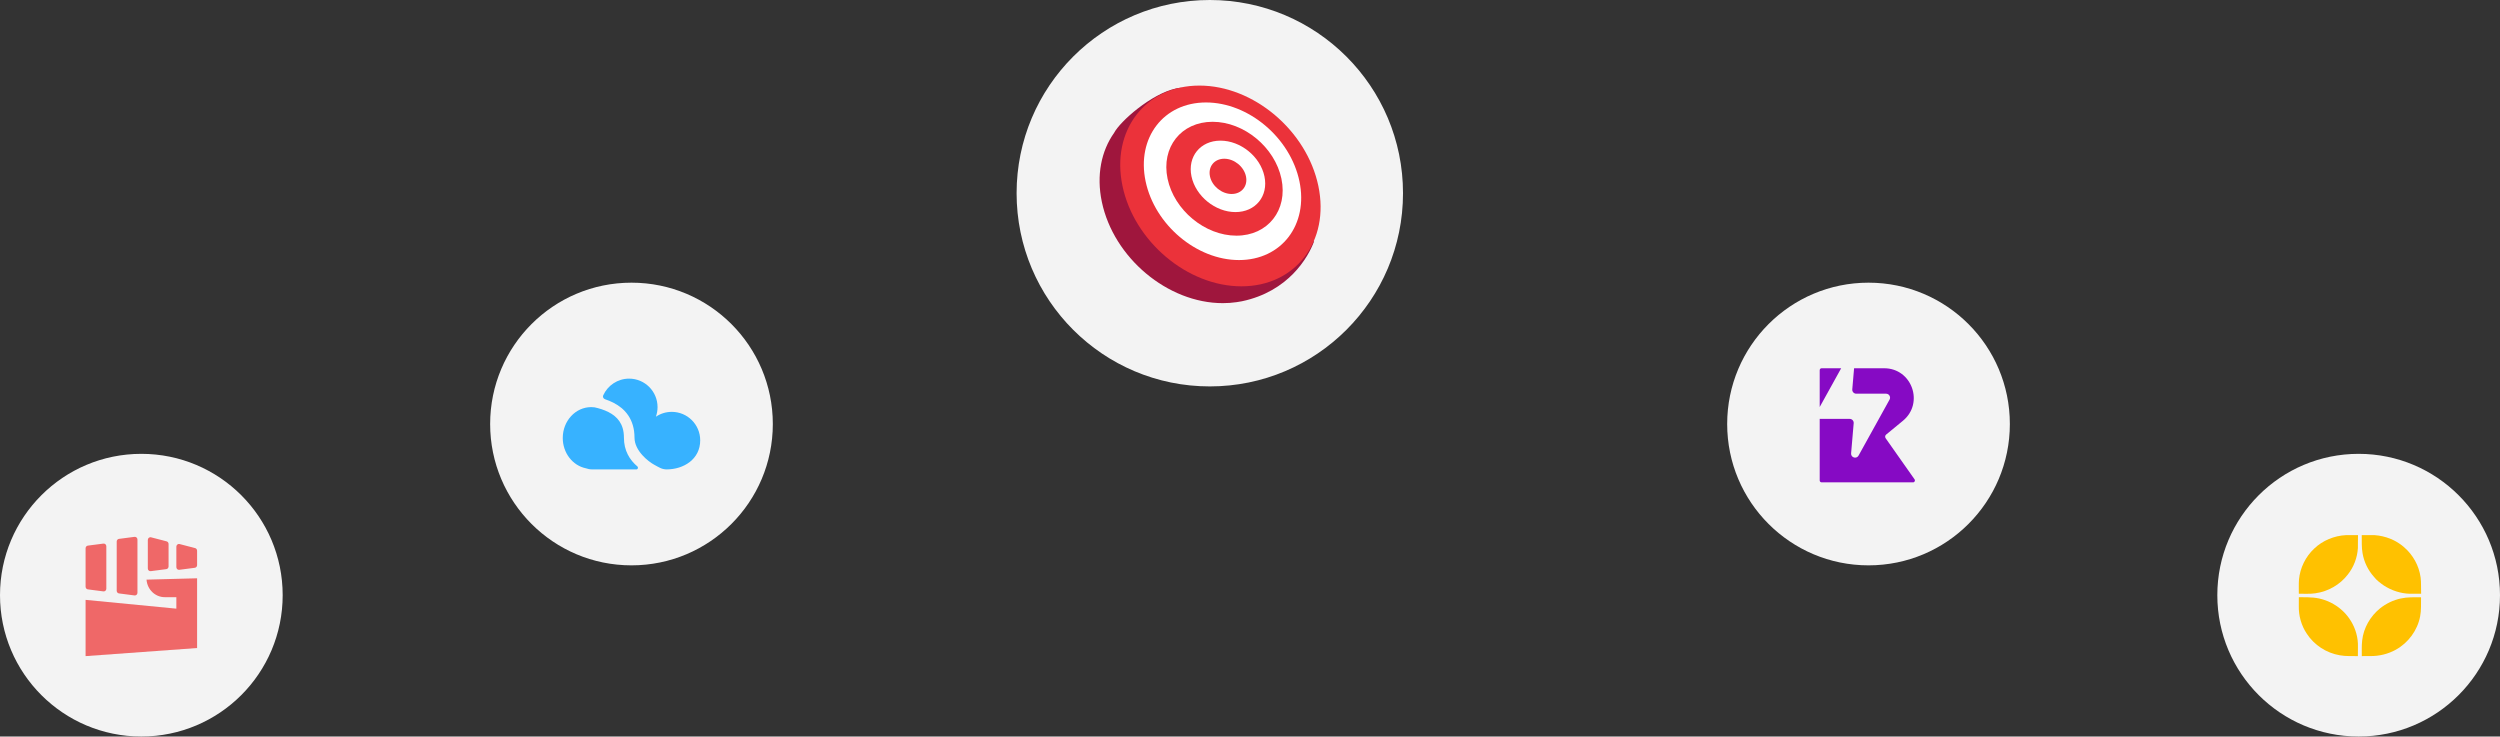 <svg width="964" height="284" viewBox="0 0 964 284" fill="none" xmlns="http://www.w3.org/2000/svg">
<rect x="0" y="0" width="964" height="284" fill="#333333" stroke="none"/>
<circle cx="466.5" cy="74.5" r="74.5" fill="#F3F3F3"/>
<g clip-path="url(#clip0_10030_2680)">
<path d="M429.589 51.246C431.877 46.842 443.881 36.161 453.567 34.085C457.91 33.155 459.501 35.555 459.702 39.051C479.296 41.315 497.594 57.818 501.791 77.84C502.926 83.256 502.922 88.414 501.943 93.103L506.724 93.027C504.434 99.295 496.816 112.41 478.88 116.17C478.198 116.314 477.516 116.427 476.836 116.512C475.125 116.764 473.35 116.894 471.518 116.894C450.277 116.894 429.392 99.409 424.87 77.84C422.716 67.566 424.663 58.218 429.589 51.246Z" fill="#9F163D"/>
<ellipse cx="37.764" cy="39.533" rx="37.764" ry="39.533" transform="matrix(1 0 0.205 0.979 424.725 33)" fill="#EB323A"/>
<ellipse cx="29.66" cy="31.036" rx="29.66" ry="31.036" transform="matrix(1 0 0.205 0.979 435.377 39.509)" fill="white"/>
<ellipse cx="21.953" cy="22.425" rx="21.953" ry="22.425" transform="matrix(1 0 0.205 0.979 445.617 46.962)" fill="#EB323A"/>
<circle cx="14.068" cy="14.068" r="14.068" transform="matrix(1 0 0.205 0.979 456.551 54.232)" fill="white"/>
<circle cx="6.943" cy="6.943" r="6.943" transform="matrix(1 0 0.205 0.979 465.139 61.206)" fill="#EB323A"/>
</g>
<circle cx="909.5" cy="229.5" r="54.5" fill="#F3F3F3"/>
<path d="M892.35 211.537C895.633 208.403 900.09 206.574 904.608 206.346C906.154 206.346 907.705 206.356 909.251 206.342C909.172 207.999 909.251 209.662 909.204 211.319C908.986 215.024 907.616 218.646 905.309 221.553C902.309 225.462 897.722 228.085 892.851 228.763C890.725 229.107 888.566 228.889 886.425 228.949C886.463 227.124 886.346 225.295 886.49 223.475C886.908 218.962 889.039 214.639 892.35 211.537Z" fill="#FFC100"/>
<path d="M910.684 206.342C912.341 206.36 913.999 206.333 915.661 206.351C919.798 206.644 923.879 208.232 926.995 210.985C930.431 213.933 932.785 218.149 933.388 222.653C933.653 224.742 933.486 226.855 933.588 228.954C932.139 228.949 930.695 228.944 929.247 228.954C925.685 228.856 922.185 227.705 919.204 225.764C917.829 224.779 916.418 223.781 915.387 222.416C913.126 219.89 911.589 216.719 911.009 213.376C910.572 211.055 910.749 208.687 910.684 206.342Z" fill="#FFC100"/>
<path d="M886.429 230.281C887.901 230.365 889.378 230.212 890.845 230.374C897.127 230.509 903.223 234.038 906.478 239.41C908.345 242.418 909.348 245.984 909.218 249.527C909.213 250.688 909.231 251.844 909.199 253C906.868 252.93 904.514 253.121 902.206 252.67C897.081 251.807 892.368 248.756 889.531 244.401C887.381 241.234 886.309 237.367 886.42 233.545C886.42 232.454 886.42 231.368 886.429 230.281Z" fill="#FFC100"/>
<path d="M925.743 230.774C928.268 230.212 930.873 230.305 933.441 230.305L933.552 230.416C933.497 232.844 933.687 235.301 933.199 237.701C932.173 243.087 928.607 247.897 923.811 250.539C920.826 252.201 917.399 253.019 913.986 252.981C912.895 252.986 911.799 252.963 910.708 252.995C910.708 250.985 910.625 248.965 910.852 246.964C911.382 242.121 914 237.613 917.766 234.567C920.097 232.728 922.836 231.396 925.743 230.774Z" fill="#FFC100"/>
<circle cx="54.5" cy="229.5" r="54.5" fill="#F3F3F3"/>
<path d="M45 208.821C45 208.296 45.376 207.854 45.876 207.788L51.876 207.008C52.473 206.931 53 207.415 53 208.041V228.572C53 229.197 52.473 229.682 51.876 229.604L45.876 228.824C45.376 228.759 45 228.316 45 227.791V208.821Z" fill="#EF6868"/>
<path d="M33 211.422C33 210.897 33.376 210.454 33.876 210.389L39.876 209.609C40.473 209.531 41 210.016 41 210.641V227.011C41 227.637 40.473 228.121 39.876 228.043L33.876 227.263C33.376 227.198 33 226.755 33 226.231V211.422Z" fill="#EF6868"/>
<path d="M64.243 208.746C64.688 208.862 65 209.278 65 209.755V218.428C65 218.953 64.624 219.395 64.124 219.46L58.124 220.241C57.527 220.318 57 219.834 57 219.208V208.194C57 207.518 57.611 207.021 58.242 207.185L64.243 208.746Z" fill="#EF6868"/>
<path d="M76 212.356C76 211.879 75.688 211.462 75.243 211.347L69.243 209.786C68.611 209.622 68 210.119 68 210.795V218.688C68 219.314 68.527 219.798 69.124 219.72L75.124 218.94C75.624 218.875 76 218.433 76 217.908V212.356Z" fill="#EF6868"/>
<path d="M76 222.988L56.5 223.508C56.782 227.324 59.841 230.27 63.519 230.27H68V234.698L33 231.311V253L76 249.879V222.988Z" fill="#EF6868"/>
<circle cx="243.5" cy="163.5" r="54.5" fill="#F3F3F3"/>
<path d="M257.042 181C255.149 181 253.984 180.125 252.079 179.094C250.174 178.064 244.665 173.915 244.665 168.75C244.665 165.246 243.763 162.413 242.227 160.154C240.703 157.913 238.638 156.36 236.49 155.264C235.455 154.736 234.378 154.305 233.305 153.948C232.679 153.74 232.317 153.067 232.588 152.466C234.308 148.653 238.137 146 242.586 146C248.642 146 253.552 150.917 253.552 156.983C253.552 158.28 253.327 159.526 252.915 160.681C254.662 159.502 256.768 158.813 259.034 158.813C265.09 158.813 270 163.73 270 169.796C270 177.098 263.593 181 257.042 181Z" fill="#37B2FF"/>
<path d="M217 168.881C217 174.67 220.811 179.494 225.859 180.559C226.638 180.844 227.48 181 228.357 181H245.394C245.966 181 246.214 180.235 245.778 179.865C242.801 177.342 240.588 173.786 240.588 168.75C240.588 165.983 239.888 163.968 238.858 162.453C237.815 160.921 236.349 159.775 234.639 158.903C232.914 158.022 231.04 157.461 229.25 157.064C228.829 157.01 228.4 156.983 227.966 156.983C221.909 156.983 217 162.31 217 168.881Z" fill="#37B2FF"/>
<circle cx="720.5" cy="163.5" r="54.5" fill="#F3F3F3"/>
<path d="M709.954 142H702.409C702.004 142 701.676 142.328 701.676 142.733V156.95L709.954 142Z" fill="#860AC4"/>
<path d="M701.676 161.523C701.7 161.524 701.724 161.525 701.748 161.525H713.251C714.151 161.525 714.859 162.294 714.782 163.19L713.787 174.798C713.645 176.448 715.86 177.12 716.662 175.671L728.615 154.084C729.181 153.062 728.44 151.808 727.27 151.808H715.767C714.867 151.808 714.16 151.039 714.236 150.144L714.935 142H726.542C737.239 142 742.034 155.454 733.761 162.256L727.294 167.573C726.87 167.921 726.787 168.538 727.103 168.987L738.263 184.845C738.605 185.33 738.257 186 737.663 186H702.409C702.004 186 701.676 185.672 701.676 185.267V161.523Z" fill="#860AC4"/>
<defs>
<clipPath id="clip0_10030_2680">
<rect width="85.541" height="84" fill="white" transform="translate(424 33)"/>
</clipPath>
</defs>
</svg>
